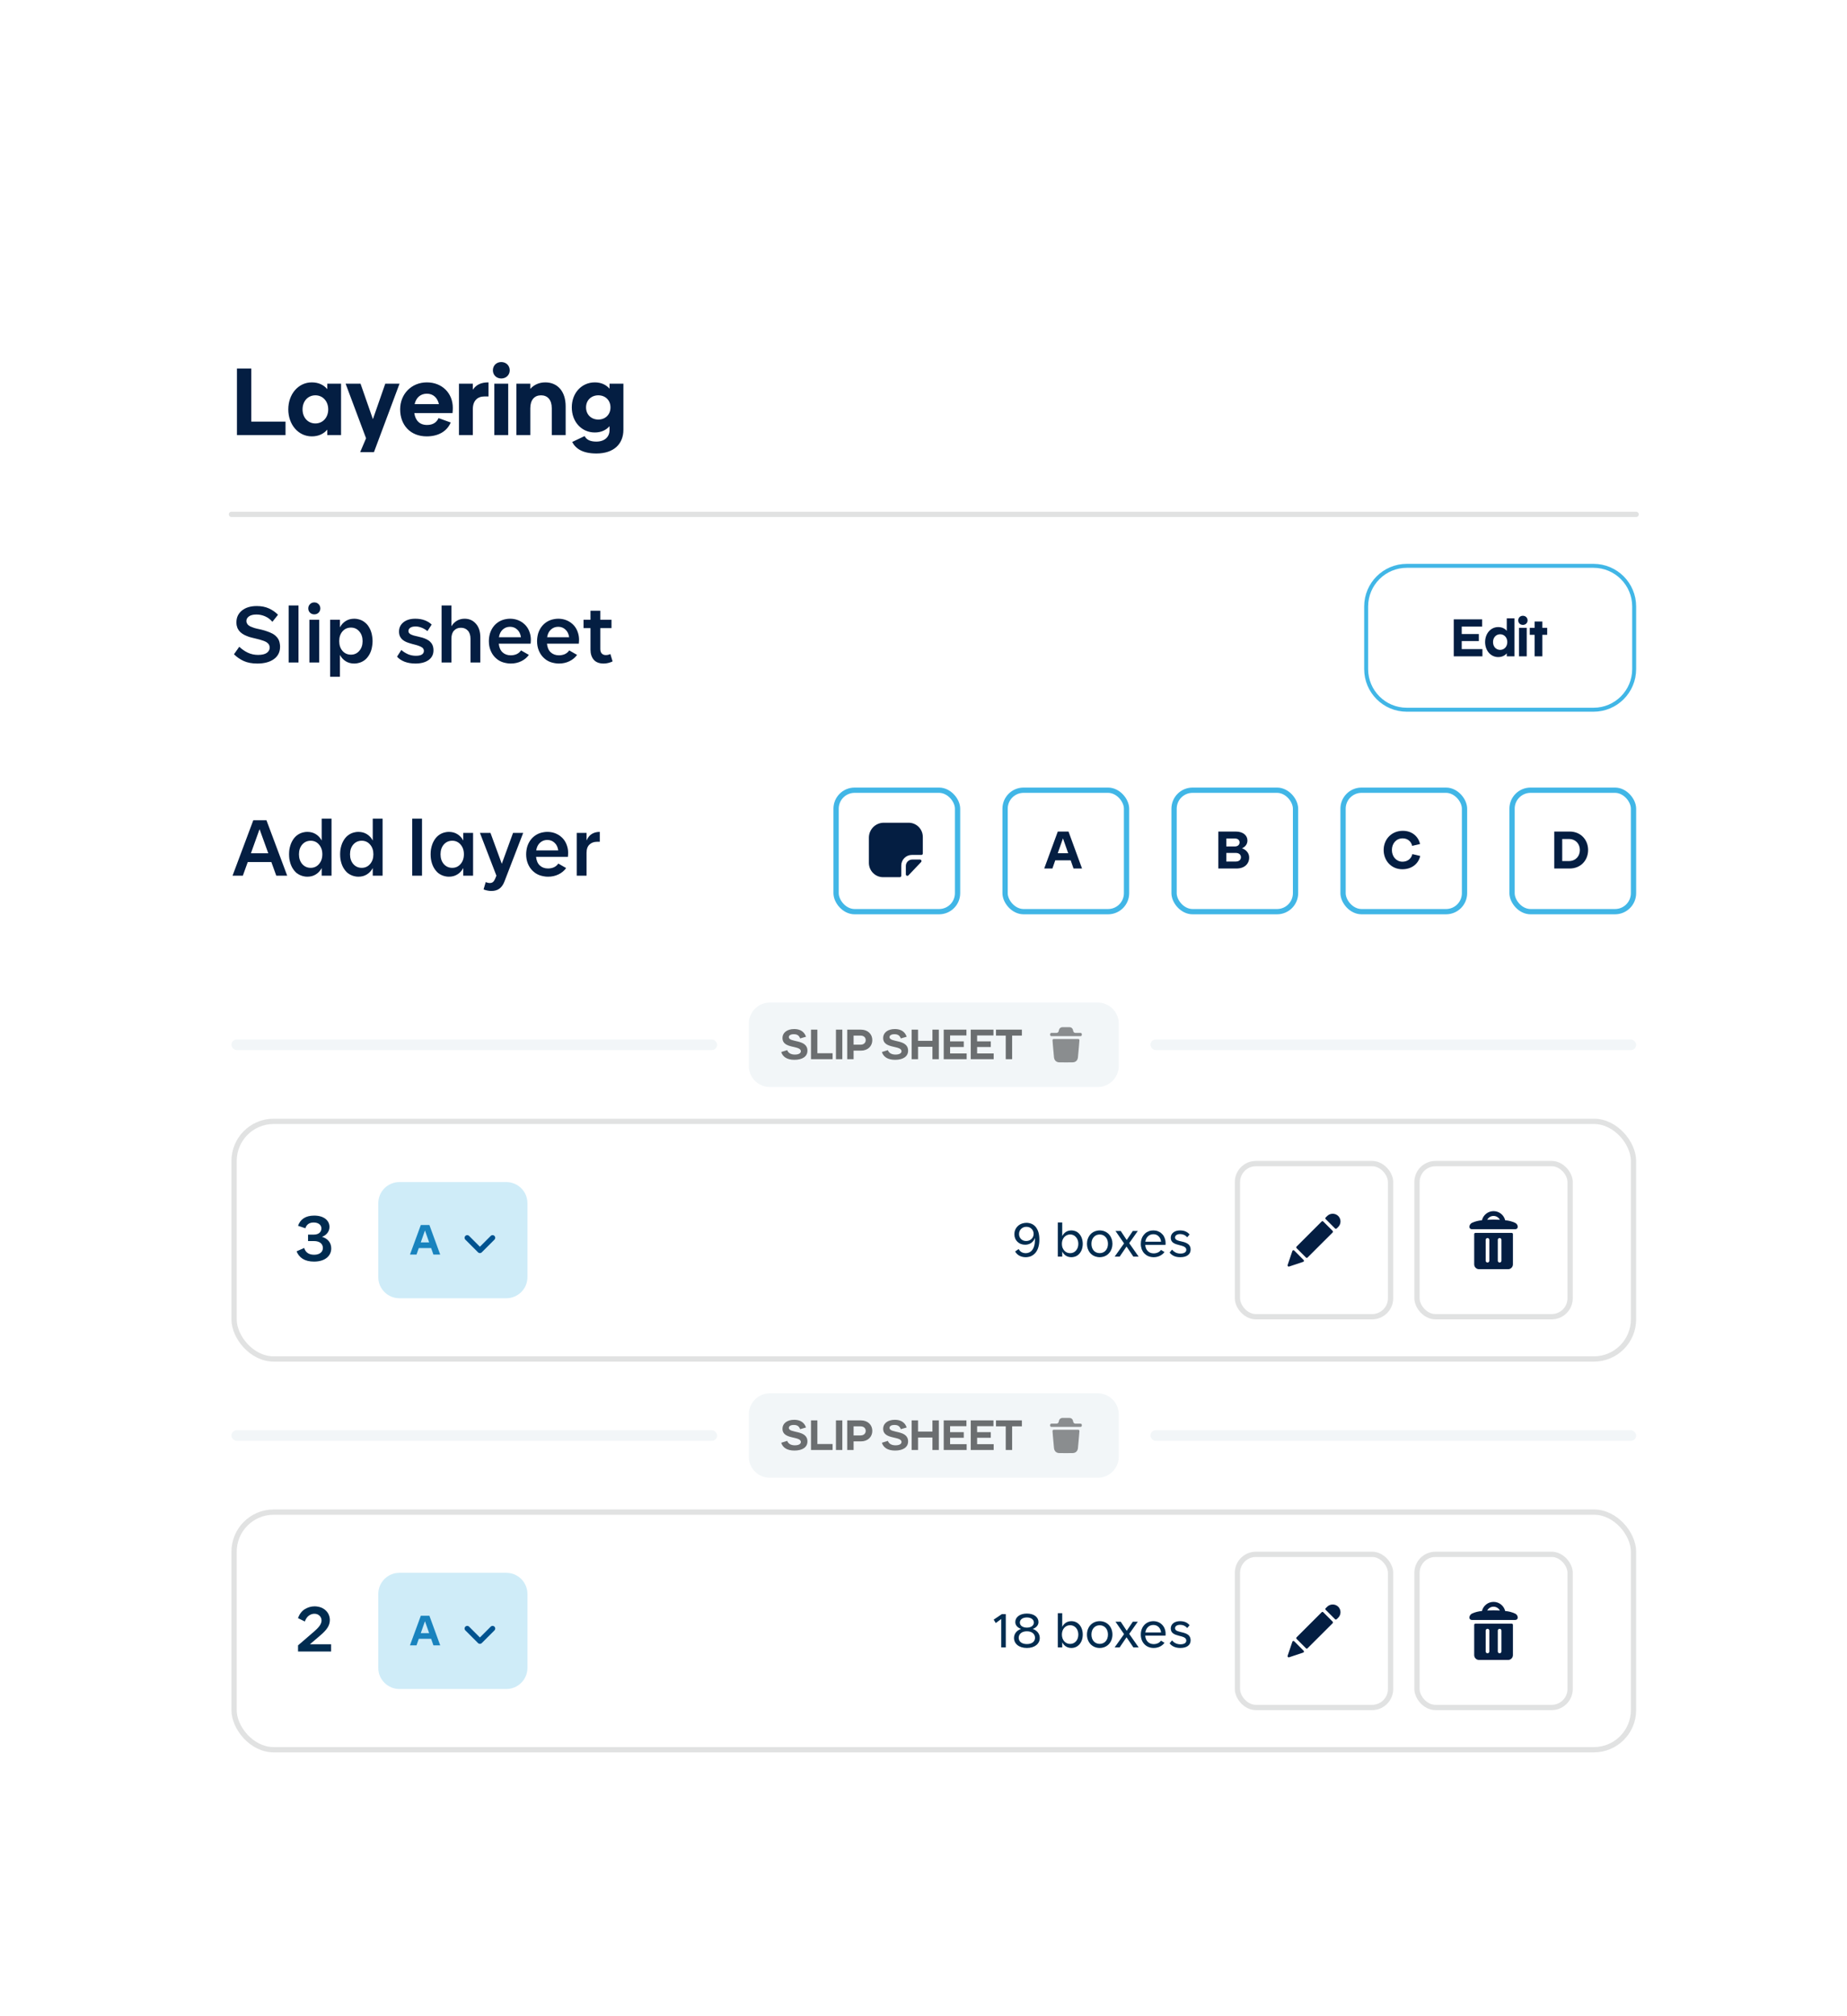 <svg width="448" height="489" viewBox="0 0 448 489" fill="none" xmlns="http://www.w3.org/2000/svg">
<g filter="url(#filter0_dd_6861_6284)">
<g clip-path="url(#clip0_6861_6284)">
<rect x="35" y="51.5" width="379" height="386" rx="12" fill="white"/>
<g filter="url(#filter1_d_6861_6284)">
<rect x="35" y="51.5" width="1229.66" height="691.687" rx="6.404" fill="white"/>
<path d="M57.473 95.65V79.511H60.955V92.399H69.255V95.65H57.473ZM75.622 82.877C77.282 82.877 78.527 83.499 79.38 84.514V83.2H82.724V95.65H79.38V94.336C78.527 95.35 77.282 95.973 75.622 95.973C72.371 95.973 69.927 93.137 69.927 89.425C69.927 85.713 72.371 82.877 75.622 82.877ZM76.498 92.837C78.251 92.837 79.611 91.454 79.611 89.425C79.611 87.396 78.251 86.012 76.498 86.012C74.723 86.012 73.386 87.396 73.386 89.425C73.386 91.454 74.723 92.837 76.498 92.837ZM90.703 99.8H87.36L88.79 96.434L83.832 83.2H87.452L90.45 91.799L93.447 83.2H96.905L90.703 99.8ZM109.763 90.324H100.494C100.748 92.122 101.785 93.206 103.584 93.206C105.036 93.206 105.912 92.56 106.374 91.546L109.325 92.606C108.426 94.728 106.351 95.973 103.492 95.973C99.503 95.973 97.059 93.183 97.059 89.425C97.059 85.667 99.826 82.877 103.538 82.877C107.25 82.877 109.832 85.505 109.832 89.056C109.832 89.448 109.809 89.863 109.763 90.324ZM103.538 85.62C102.039 85.62 100.932 86.543 100.563 88.157H106.466C106.097 86.543 105.013 85.62 103.538 85.62ZM111.323 95.65V83.2H114.689V84.652C115.565 83.361 116.787 82.877 118.493 82.877V86.289H117.502C115.819 86.289 114.689 87.327 114.689 89.356V95.65H111.323ZM121.584 81.931C120.409 81.931 119.555 81.078 119.555 79.949C119.555 78.796 120.409 77.943 121.584 77.943C122.76 77.943 123.636 78.796 123.636 79.949C123.636 81.078 122.76 81.931 121.584 81.931ZM119.901 95.65V83.2H123.268V95.65H119.901ZM125.26 95.65V83.2H128.626V84.445C129.549 83.43 130.794 82.877 132.269 82.877C135.174 82.877 137.203 84.975 137.203 88.687V95.65H133.837V89.148C133.837 87.096 132.799 86.012 131.232 86.012C129.664 86.012 128.626 87.096 128.626 89.148V95.65H125.26ZM147.844 94.451V93.506C147.014 94.451 145.815 95.027 144.27 95.027C141.089 95.027 138.691 92.468 138.691 88.941C138.691 85.436 141.089 82.877 144.27 82.877C145.815 82.877 147.014 83.453 147.844 84.398V83.2H151.21V94.359C151.21 97.817 148.882 100.123 144.662 100.123C141.365 100.123 139.659 98.993 138.783 97.333L141.803 95.903C142.241 96.757 143.117 97.241 144.639 97.241C146.645 97.241 147.844 96.111 147.844 94.451ZM145.123 91.892C146.806 91.892 148.075 90.716 148.075 88.941C148.075 87.188 146.806 86.012 145.123 86.012C143.44 86.012 142.149 87.188 142.149 88.941C142.149 90.716 143.44 91.892 145.123 91.892Z" fill="#041E42"/>
<path d="M56.136 114.897L396.855 114.897" stroke="#8A8D8F" stroke-opacity="0.25" stroke-width="1.281" stroke-linecap="round"/>
<path d="M62.592 148.985C63.552 148.985 64.263 148.819 64.724 148.486C65.185 148.14 65.416 147.717 65.416 147.217C65.416 147.051 65.39 146.897 65.339 146.756C65.301 146.615 65.243 146.494 65.166 146.391C65.089 146.276 64.993 146.174 64.878 146.084C64.763 145.981 64.635 145.892 64.494 145.815C64.353 145.738 64.199 145.668 64.032 145.604C63.879 145.539 63.706 145.482 63.514 145.431C63.334 145.367 63.149 145.309 62.956 145.258C62.764 145.206 62.559 145.155 62.342 145.104C62.137 145.053 61.932 145.001 61.727 144.95C61.522 144.899 61.311 144.848 61.093 144.797C60.888 144.745 60.676 144.688 60.459 144.624C60.254 144.547 60.049 144.47 59.844 144.393C59.652 144.316 59.466 144.233 59.287 144.143C59.107 144.054 58.934 143.951 58.768 143.836C58.602 143.721 58.441 143.592 58.288 143.452C58.147 143.311 58.019 143.163 57.903 143.01C57.788 142.843 57.686 142.664 57.596 142.472C57.519 142.267 57.455 142.049 57.404 141.818C57.365 141.588 57.346 141.338 57.346 141.069C57.346 139.904 57.788 138.956 58.672 138.226C59.569 137.495 60.773 137.13 62.284 137.13C63.398 137.13 64.378 137.322 65.224 137.707C66.069 138.091 66.806 138.603 67.433 139.244L66.069 140.954C65.57 140.365 64.98 139.923 64.302 139.628C63.635 139.334 62.937 139.186 62.207 139.186C61.4 139.186 60.792 139.34 60.382 139.647C59.972 139.942 59.767 140.301 59.767 140.723C59.767 140.877 59.786 141.024 59.825 141.165C59.876 141.293 59.94 141.415 60.017 141.53C60.094 141.633 60.19 141.729 60.305 141.818C60.42 141.908 60.548 141.991 60.689 142.068C60.843 142.132 61.003 142.196 61.17 142.26C61.336 142.324 61.509 142.388 61.688 142.452C61.881 142.504 62.073 142.555 62.265 142.606C62.47 142.645 62.675 142.689 62.88 142.741C63.097 142.792 63.315 142.843 63.533 142.894C63.751 142.946 63.962 143.003 64.167 143.067C64.385 143.131 64.596 143.202 64.801 143.279C65.019 143.343 65.224 143.42 65.416 143.509C65.621 143.586 65.813 143.676 65.992 143.778C66.184 143.868 66.364 143.977 66.53 144.105C66.697 144.22 66.85 144.355 66.991 144.508C67.145 144.649 67.28 144.809 67.395 144.989C67.51 145.155 67.606 145.341 67.683 145.546C67.76 145.751 67.818 145.975 67.856 146.218C67.907 146.449 67.933 146.705 67.933 146.987C67.933 148.281 67.433 149.286 66.434 150.003C65.448 150.721 64.103 151.079 62.399 151.079C61.118 151.079 60.023 150.874 59.114 150.465C58.204 150.042 57.417 149.497 56.751 148.831L58.038 147.006C58.666 147.608 59.357 148.088 60.113 148.447C60.882 148.806 61.708 148.985 62.592 148.985ZM70.014 150.83V136.996H72.397V150.83H70.014ZM76.234 139.148C75.824 139.148 75.478 139.013 75.196 138.744C74.915 138.462 74.774 138.117 74.774 137.707C74.774 137.297 74.915 136.951 75.196 136.669C75.478 136.387 75.824 136.247 76.234 136.247C76.644 136.247 76.99 136.387 77.271 136.669C77.553 136.951 77.694 137.297 77.694 137.707C77.694 138.117 77.553 138.462 77.271 138.744C76.99 139.013 76.644 139.148 76.234 139.148ZM75.043 150.83V140.454H77.425V150.83H75.043ZM80.071 154.288V140.454H82.454V142.299C82.799 141.646 83.267 141.133 83.856 140.762C84.445 140.39 85.137 140.205 85.931 140.205C86.264 140.205 86.578 140.243 86.873 140.32C87.18 140.384 87.468 140.48 87.737 140.608C88.006 140.736 88.256 140.896 88.487 141.088C88.73 141.268 88.948 141.479 89.14 141.722C89.332 141.966 89.505 142.235 89.659 142.529C89.812 142.811 89.941 143.119 90.043 143.452C90.145 143.772 90.222 144.118 90.273 144.489C90.338 144.861 90.37 145.245 90.37 145.642C90.37 146.039 90.338 146.423 90.273 146.795C90.222 147.166 90.145 147.518 90.043 147.851C89.941 148.172 89.812 148.479 89.659 148.774C89.505 149.056 89.332 149.318 89.14 149.561C88.948 149.805 88.73 150.023 88.487 150.215C88.256 150.394 88.006 150.548 87.737 150.676C87.468 150.804 87.18 150.9 86.873 150.964C86.578 151.041 86.264 151.079 85.931 151.079C85.137 151.079 84.445 150.894 83.856 150.522C83.267 150.151 82.799 149.638 82.454 148.985V154.288H80.071ZM85.124 148.927C85.944 148.927 86.617 148.62 87.142 148.005C87.68 147.39 87.949 146.603 87.949 145.642C87.949 144.681 87.68 143.894 87.142 143.279C86.617 142.664 85.944 142.356 85.124 142.356C84.292 142.356 83.606 142.664 83.068 143.279C82.543 143.894 82.281 144.681 82.281 145.642C82.281 146.603 82.543 147.39 83.068 148.005C83.606 148.62 84.292 148.927 85.124 148.927ZM96.784 143.317C96.784 142.395 97.143 141.646 97.86 141.069C98.577 140.493 99.532 140.205 100.723 140.205C101.62 140.205 102.407 140.339 103.086 140.608C103.765 140.877 104.303 141.216 104.7 141.626L103.682 143.202C103.169 142.805 102.676 142.523 102.202 142.356C101.741 142.177 101.274 142.087 100.8 142.087C100.236 142.087 99.807 142.19 99.513 142.395C99.218 142.6 99.071 142.862 99.071 143.183C99.071 143.298 99.09 143.407 99.128 143.509C99.167 143.599 99.224 143.682 99.301 143.759C99.378 143.836 99.468 143.906 99.57 143.97C99.673 144.022 99.788 144.073 99.916 144.124C100.044 144.175 100.185 144.227 100.339 144.278C100.492 144.316 100.646 144.355 100.8 144.393C100.966 144.431 101.133 144.47 101.299 144.508C101.479 144.547 101.658 144.592 101.837 144.643C102.017 144.681 102.196 144.726 102.375 144.777C102.555 144.829 102.728 144.886 102.894 144.95C103.073 145.014 103.24 145.085 103.394 145.162C103.56 145.238 103.72 145.328 103.874 145.431C104.028 145.52 104.169 145.629 104.297 145.757C104.425 145.873 104.54 146.001 104.643 146.141C104.745 146.282 104.835 146.443 104.912 146.622C104.988 146.788 105.046 146.98 105.084 147.198C105.123 147.403 105.142 147.627 105.142 147.871C105.142 148.883 104.745 149.67 103.951 150.234C103.157 150.798 102.094 151.079 100.761 151.079C99.788 151.079 98.91 150.932 98.129 150.637C97.361 150.33 96.752 149.92 96.304 149.408L97.341 147.794C97.854 148.229 98.404 148.575 98.994 148.831C99.583 149.075 100.211 149.196 100.877 149.196C101.53 149.196 102.017 149.094 102.337 148.889C102.657 148.671 102.817 148.383 102.817 148.024C102.817 147.896 102.798 147.781 102.76 147.679C102.721 147.563 102.664 147.461 102.587 147.371C102.51 147.281 102.42 147.205 102.318 147.141C102.215 147.064 102.1 147 101.972 146.948C101.844 146.884 101.703 146.827 101.549 146.776C101.408 146.724 101.255 146.673 101.088 146.622C100.934 146.571 100.768 146.526 100.588 146.487C100.422 146.436 100.249 146.391 100.07 146.353C99.89 146.302 99.711 146.25 99.532 146.199C99.352 146.148 99.173 146.09 98.994 146.026C98.827 145.962 98.661 145.898 98.494 145.834C98.341 145.757 98.187 145.674 98.033 145.584C97.892 145.495 97.758 145.399 97.63 145.296C97.501 145.181 97.386 145.059 97.284 144.931C97.181 144.79 97.092 144.643 97.015 144.489C96.938 144.323 96.88 144.143 96.842 143.951C96.803 143.759 96.784 143.548 96.784 143.317ZM107.109 150.83V136.996H109.491V142.03C109.85 141.453 110.298 141.005 110.836 140.685C111.387 140.365 112.008 140.205 112.7 140.205C113.814 140.205 114.724 140.608 115.428 141.415C116.146 142.209 116.504 143.324 116.504 144.758V150.83H114.122V145.085C114.122 144.214 113.904 143.548 113.469 143.087C113.046 142.625 112.489 142.395 111.797 142.395C111.105 142.395 110.548 142.625 110.125 143.087C109.703 143.535 109.491 144.201 109.491 145.085V150.83H107.109ZM128.762 145.315C128.762 145.469 128.755 145.616 128.742 145.757C128.742 145.885 128.73 146.052 128.704 146.257H120.98C121.07 147.166 121.371 147.864 121.883 148.351C122.408 148.838 123.074 149.081 123.881 149.081C124.407 149.081 124.887 148.985 125.322 148.793C125.758 148.588 126.11 148.287 126.379 147.89L128.281 148.985C127.807 149.638 127.186 150.151 126.418 150.522C125.649 150.894 124.804 151.079 123.881 151.079C123.484 151.079 123.106 151.041 122.748 150.964C122.389 150.9 122.043 150.804 121.71 150.676C121.39 150.548 121.089 150.388 120.807 150.196C120.538 150.003 120.282 149.786 120.039 149.542C119.808 149.299 119.603 149.036 119.424 148.755C119.245 148.46 119.091 148.153 118.963 147.832C118.835 147.499 118.739 147.153 118.675 146.795C118.61 146.423 118.578 146.039 118.578 145.642C118.578 145.296 118.604 144.963 118.655 144.643C118.707 144.31 118.777 143.996 118.867 143.701C118.969 143.394 119.091 143.106 119.232 142.837C119.373 142.568 119.533 142.318 119.712 142.087C119.904 141.844 120.109 141.626 120.327 141.434C120.545 141.242 120.782 141.069 121.038 140.915C121.294 140.762 121.563 140.634 121.845 140.531C122.127 140.429 122.421 140.352 122.729 140.301C123.049 140.237 123.375 140.205 123.708 140.205C124.042 140.205 124.355 140.23 124.65 140.281C124.957 140.333 125.252 140.409 125.534 140.512C125.816 140.614 126.078 140.736 126.322 140.877C126.578 141.018 126.815 141.184 127.032 141.377C127.25 141.556 127.449 141.754 127.628 141.972C127.807 142.19 127.967 142.427 128.108 142.683C128.249 142.939 128.365 143.208 128.454 143.49C128.557 143.772 128.634 144.066 128.685 144.374C128.736 144.668 128.762 144.982 128.762 145.315ZM123.708 142.164C123.017 142.164 122.428 142.388 121.941 142.837C121.454 143.272 121.147 143.894 121.019 144.7H126.36C126.245 143.894 125.944 143.272 125.457 142.837C124.983 142.388 124.4 142.164 123.708 142.164ZM140.451 145.315C140.451 145.469 140.445 145.616 140.432 145.757C140.432 145.885 140.419 146.052 140.393 146.257H132.67C132.759 147.166 133.06 147.864 133.573 148.351C134.098 148.838 134.764 149.081 135.571 149.081C136.096 149.081 136.576 148.985 137.012 148.793C137.447 148.588 137.8 148.287 138.069 147.89L139.971 148.985C139.497 149.638 138.876 150.151 138.107 150.522C137.339 150.894 136.493 151.079 135.571 151.079C135.174 151.079 134.796 151.041 134.437 150.964C134.079 150.9 133.733 150.804 133.4 150.676C133.08 150.548 132.779 150.388 132.497 150.196C132.228 150.003 131.972 149.786 131.728 149.542C131.498 149.299 131.293 149.036 131.113 148.755C130.934 148.46 130.78 148.153 130.652 147.832C130.524 147.499 130.428 147.153 130.364 146.795C130.3 146.423 130.268 146.039 130.268 145.642C130.268 145.296 130.294 144.963 130.345 144.643C130.396 144.31 130.466 143.996 130.556 143.701C130.659 143.394 130.78 143.106 130.921 142.837C131.062 142.568 131.222 142.318 131.402 142.087C131.594 141.844 131.799 141.626 132.016 141.434C132.234 141.242 132.471 141.069 132.727 140.915C132.983 140.762 133.252 140.634 133.534 140.531C133.816 140.429 134.111 140.352 134.418 140.301C134.738 140.237 135.065 140.205 135.398 140.205C135.731 140.205 136.045 140.23 136.339 140.281C136.647 140.333 136.941 140.409 137.223 140.512C137.505 140.614 137.768 140.736 138.011 140.877C138.267 141.018 138.504 141.184 138.722 141.377C138.94 141.556 139.138 141.754 139.318 141.972C139.497 142.19 139.657 142.427 139.798 142.683C139.939 142.939 140.054 143.208 140.144 143.49C140.246 143.772 140.323 144.066 140.374 144.374C140.425 144.668 140.451 144.982 140.451 145.315ZM135.398 142.164C134.706 142.164 134.117 142.388 133.63 142.837C133.144 143.272 132.836 143.894 132.708 144.7H138.049C137.934 143.894 137.633 143.272 137.146 142.837C136.672 142.388 136.09 142.164 135.398 142.164ZM145.61 147.563C145.61 148.037 145.732 148.402 145.975 148.658C146.219 148.902 146.539 149.024 146.936 149.024C147.141 149.024 147.333 149.004 147.512 148.966C147.705 148.915 147.884 148.851 148.05 148.774L148.588 150.561C148.255 150.727 147.897 150.855 147.512 150.945C147.141 151.035 146.776 151.079 146.417 151.079C145.367 151.079 144.573 150.778 144.035 150.176C143.497 149.561 143.228 148.735 143.228 147.698V142.491H141.537V140.454H143.228V138.264H145.61V140.454H148.319V142.491H145.61V147.563Z" fill="#041E42"/>
<path d="M341.224 127.377H386.521C391.963 127.377 396.375 131.79 396.375 137.232V152.427C396.375 157.87 391.963 162.282 386.521 162.282H341.224C335.781 162.282 331.369 157.87 331.369 152.427V137.232C331.369 131.79 335.781 127.377 341.224 127.377Z" stroke="#41B6E6" stroke-width="0.961"/>
<path d="M352.615 149.33V140.363H359.506V142.118H354.549V143.924H358.699V145.628H354.549V147.575H359.57V149.33H352.615ZM363.386 142.233C364.308 142.233 365 142.579 365.474 143.143V140.107H367.331V149.33H365.474V148.599C365 149.163 364.308 149.509 363.386 149.509C361.58 149.509 360.222 147.933 360.222 145.871C360.222 143.809 361.58 142.233 363.386 142.233ZM363.873 147.767C364.846 147.767 365.602 146.998 365.602 145.871C365.602 144.744 364.846 143.975 363.873 143.975C362.886 143.975 362.143 144.744 362.143 145.871C362.143 146.998 362.886 147.767 363.873 147.767ZM369.382 141.708C368.728 141.708 368.254 141.234 368.254 140.607C368.254 139.966 368.728 139.492 369.382 139.492C370.035 139.492 370.522 139.966 370.522 140.607C370.522 141.234 370.035 141.708 369.382 141.708ZM368.447 149.33V142.413H370.317V149.33H368.447ZM375.279 144.116H374.101V149.33H372.231V144.116H371.052V142.413H372.231V140.888H374.101V142.413H375.279V144.116Z" fill="#041E42"/>
<path d="M61.439 189.088H64.628L69.662 202.538H67.011L65.819 199.233H60.094L58.903 202.538H56.405L61.439 189.088ZM60.862 197.1H65.07L62.956 191.259L60.862 197.1ZM74.533 202.787C74.213 202.787 73.899 202.749 73.591 202.672C73.297 202.608 73.015 202.512 72.746 202.384C72.477 202.256 72.221 202.102 71.977 201.923C71.747 201.731 71.535 201.513 71.343 201.27C71.151 201.026 70.978 200.764 70.825 200.482C70.671 200.187 70.543 199.88 70.44 199.56C70.338 199.226 70.254 198.874 70.19 198.503C70.139 198.131 70.114 197.747 70.114 197.35C70.114 196.953 70.139 196.569 70.19 196.197C70.254 195.826 70.338 195.48 70.44 195.16C70.543 194.827 70.671 194.519 70.825 194.237C70.978 193.943 71.151 193.674 71.343 193.43C71.535 193.187 71.747 192.976 71.977 192.796C72.221 192.604 72.477 192.444 72.746 192.316C73.015 192.188 73.297 192.092 73.591 192.028C73.899 191.951 74.213 191.913 74.533 191.913C75.327 191.913 76.019 192.098 76.608 192.47C77.21 192.841 77.684 193.354 78.029 194.007V188.704H80.412V202.538H78.029V200.693C77.684 201.346 77.21 201.859 76.608 202.23C76.019 202.602 75.327 202.787 74.533 202.787ZM75.359 194.064C74.526 194.064 73.841 194.372 73.303 194.987C72.778 195.602 72.515 196.389 72.515 197.35C72.515 198.311 72.778 199.098 73.303 199.713C73.841 200.328 74.526 200.635 75.359 200.635C76.179 200.635 76.851 200.328 77.376 199.713C77.914 199.098 78.183 198.311 78.183 197.35C78.183 196.389 77.914 195.602 77.376 194.987C76.851 194.372 76.179 194.064 75.359 194.064ZM86.916 202.787C86.596 202.787 86.282 202.749 85.975 202.672C85.68 202.608 85.398 202.512 85.129 202.384C84.861 202.256 84.604 202.102 84.361 201.923C84.13 201.731 83.919 201.513 83.727 201.27C83.535 201.026 83.362 200.764 83.208 200.482C83.055 200.187 82.926 199.88 82.824 199.56C82.721 199.226 82.638 198.874 82.574 198.503C82.523 198.131 82.497 197.747 82.497 197.35C82.497 196.953 82.523 196.569 82.574 196.197C82.638 195.826 82.721 195.48 82.824 195.16C82.926 194.827 83.055 194.519 83.208 194.237C83.362 193.943 83.535 193.674 83.727 193.43C83.919 193.187 84.13 192.976 84.361 192.796C84.604 192.604 84.861 192.444 85.129 192.316C85.398 192.188 85.68 192.092 85.975 192.028C86.282 191.951 86.596 191.913 86.916 191.913C87.711 191.913 88.402 192.098 88.992 192.47C89.594 192.841 90.067 193.354 90.413 194.007V188.704H92.796V202.538H90.413V200.693C90.067 201.346 89.594 201.859 88.992 202.23C88.402 202.602 87.711 202.787 86.916 202.787ZM87.743 194.064C86.91 194.064 86.225 194.372 85.687 194.987C85.162 195.602 84.899 196.389 84.899 197.35C84.899 198.311 85.162 199.098 85.687 199.713C86.225 200.328 86.91 200.635 87.743 200.635C88.562 200.635 89.235 200.328 89.76 199.713C90.298 199.098 90.567 198.311 90.567 197.35C90.567 196.389 90.298 195.602 89.76 194.987C89.235 194.372 88.562 194.064 87.743 194.064ZM99.979 202.538V188.704H102.361V202.538H99.979ZM108.869 202.787C108.549 202.787 108.235 202.749 107.928 202.672C107.633 202.608 107.351 202.512 107.082 202.384C106.813 202.256 106.557 202.102 106.314 201.923C106.083 201.731 105.872 201.513 105.68 201.27C105.488 201.026 105.315 200.764 105.161 200.482C105.007 200.187 104.879 199.88 104.777 199.56C104.674 199.226 104.591 198.874 104.527 198.503C104.476 198.131 104.45 197.747 104.45 197.35C104.45 196.953 104.476 196.569 104.527 196.197C104.591 195.826 104.674 195.48 104.777 195.16C104.879 194.827 105.007 194.519 105.161 194.237C105.315 193.943 105.488 193.674 105.68 193.43C105.872 193.187 106.083 192.976 106.314 192.796C106.557 192.604 106.813 192.444 107.082 192.316C107.351 192.188 107.633 192.092 107.928 192.028C108.235 191.951 108.549 191.913 108.869 191.913C109.663 191.913 110.355 192.098 110.944 192.47C111.546 192.841 112.02 193.354 112.366 194.007V192.162H114.749V202.538H112.366V200.693C112.02 201.346 111.546 201.859 110.944 202.23C110.355 202.602 109.663 202.787 108.869 202.787ZM109.696 194.064C108.863 194.064 108.178 194.372 107.64 194.987C107.115 195.602 106.852 196.389 106.852 197.35C106.852 198.311 107.115 199.098 107.64 199.713C108.178 200.328 108.863 200.635 109.696 200.635C110.515 200.635 111.188 200.328 111.713 199.713C112.251 199.098 112.52 198.311 112.52 197.35C112.52 196.389 112.251 195.602 111.713 194.987C111.188 194.372 110.515 194.064 109.696 194.064ZM120.081 203.325L120.408 202.538L116.411 192.162H118.967L121.714 199.656L124.442 192.162H126.902L122.367 203.921C122.073 204.702 121.669 205.285 121.157 205.669C120.645 206.054 119.985 206.246 119.178 206.246C118.832 206.246 118.493 206.207 118.16 206.131C117.827 206.066 117.538 205.977 117.295 205.862L117.814 204.094C117.942 204.145 118.089 204.196 118.256 204.248C118.435 204.299 118.608 204.324 118.775 204.324C119.095 204.324 119.351 204.248 119.543 204.094C119.748 203.94 119.927 203.684 120.081 203.325ZM137.805 197.023C137.805 197.177 137.799 197.324 137.786 197.465C137.786 197.593 137.773 197.76 137.748 197.965H130.024C130.114 198.874 130.415 199.572 130.927 200.059C131.452 200.546 132.118 200.789 132.925 200.789C133.45 200.789 133.931 200.693 134.366 200.501C134.802 200.296 135.154 199.995 135.423 199.598L137.325 200.693C136.851 201.346 136.23 201.859 135.461 202.23C134.693 202.602 133.848 202.787 132.925 202.787C132.528 202.787 132.15 202.749 131.792 202.672C131.433 202.608 131.087 202.512 130.754 202.384C130.434 202.256 130.133 202.096 129.851 201.904C129.582 201.711 129.326 201.494 129.083 201.25C128.852 201.007 128.647 200.744 128.468 200.463C128.288 200.168 128.135 199.861 128.007 199.54C127.879 199.207 127.782 198.861 127.718 198.503C127.654 198.131 127.622 197.747 127.622 197.35C127.622 197.004 127.648 196.671 127.699 196.351C127.75 196.018 127.821 195.704 127.911 195.409C128.013 195.102 128.135 194.814 128.276 194.545C128.416 194.276 128.577 194.026 128.756 193.795C128.948 193.552 129.153 193.334 129.371 193.142C129.589 192.95 129.825 192.777 130.082 192.623C130.338 192.47 130.607 192.342 130.889 192.239C131.17 192.137 131.465 192.06 131.772 192.009C132.093 191.945 132.419 191.913 132.752 191.913C133.085 191.913 133.399 191.938 133.694 191.989C134.001 192.041 134.296 192.117 134.578 192.22C134.859 192.322 135.122 192.444 135.365 192.585C135.622 192.726 135.859 192.892 136.076 193.085C136.294 193.264 136.493 193.462 136.672 193.68C136.851 193.898 137.011 194.135 137.152 194.391C137.293 194.647 137.408 194.916 137.498 195.198C137.601 195.48 137.677 195.774 137.729 196.082C137.78 196.376 137.805 196.69 137.805 197.023ZM132.752 193.872C132.061 193.872 131.471 194.096 130.985 194.545C130.498 194.98 130.191 195.602 130.062 196.408H135.404C135.289 195.602 134.988 194.98 134.501 194.545C134.027 194.096 133.444 193.872 132.752 193.872ZM139.888 202.538V192.162H142.271V194.007C142.591 193.264 143.02 192.732 143.558 192.412C144.109 192.079 144.749 191.913 145.479 191.913V194.314H144.788C144.058 194.314 143.456 194.538 142.982 194.987C142.508 195.422 142.271 196.101 142.271 197.023V202.538H139.888Z" fill="#041E42"/>
<rect x="202.799" y="181.807" width="29.461" height="29.461" rx="4.483" fill="white" stroke="#41B6E6" stroke-width="1.281"/>
<path fill-rule="evenodd" clip-rule="evenodd" d="M223.149 198.621C222.523 198.619 221.785 198.621 221.254 198.627C220.411 198.627 219.717 199.328 219.717 200.179V202.207C219.717 202.538 220.115 202.703 220.343 202.464C220.756 202.031 221.322 201.436 221.886 200.843C222.449 200.252 223.009 199.664 223.41 199.243C223.633 199.01 223.47 198.622 223.149 198.621ZM223.491 197.503C223.681 197.503 223.834 197.349 223.834 197.156V193.151C223.834 191.243 222.302 189.696 220.406 189.696H214.349C212.369 189.696 210.754 191.32 210.754 193.32V199.434C210.754 201.342 212.293 202.904 214.189 202.904H218.257C218.456 202.904 218.608 202.742 218.608 202.55V200.073C218.608 198.665 219.758 197.511 221.152 197.503H223.491Z" fill="#041E42"/>
<rect x="243.788" y="181.807" width="29.461" height="29.461" rx="4.483" fill="white" stroke="#41B6E6" stroke-width="1.281"/>
<path d="M256.573 191.834H259.173L262.453 200.8H260.39L259.699 198.815H255.958L255.267 200.8H253.281L256.573 191.834ZM256.56 197.098H259.097L257.828 193.486L256.56 197.098Z" fill="#041E42"/>
<rect x="284.777" y="181.807" width="29.461" height="29.461" rx="4.483" fill="white" stroke="#41B6E6" stroke-width="1.281"/>
<path d="M295.514 200.8V191.834H299.741C301.509 191.834 302.572 192.769 302.572 194.012C302.572 194.844 302.098 195.523 301.253 195.894C302.342 196.279 302.995 197.137 302.995 198.123C302.995 199.673 301.855 200.8 299.946 200.8H295.514ZM299.549 193.525H297.449V195.446H299.549C300.267 195.446 300.664 194.998 300.664 194.473C300.664 193.935 300.267 193.525 299.549 193.525ZM299.741 197.022H297.449V199.11H299.741C300.561 199.11 300.997 198.648 300.997 198.059C300.997 197.47 300.561 197.022 299.741 197.022Z" fill="#041E42"/>
<rect x="325.765" y="181.807" width="29.461" height="29.461" rx="4.483" fill="white" stroke="#41B6E6" stroke-width="1.281"/>
<path d="M340.177 199.148C341.433 199.148 342.329 198.392 342.573 197.303L344.481 197.752C344.084 199.583 342.496 200.98 340.139 200.98C337.5 200.98 335.617 198.93 335.617 196.317C335.617 193.704 337.526 191.655 340.267 191.655C342.521 191.655 344.033 193.051 344.443 194.857L342.534 195.305C342.291 194.242 341.433 193.486 340.229 193.486C338.666 193.486 337.616 194.716 337.616 196.317C337.616 197.918 338.692 199.148 340.177 199.148Z" fill="#041E42"/>
<rect x="366.755" y="181.807" width="29.461" height="29.461" rx="4.483" fill="white" stroke="#41B6E6" stroke-width="1.281"/>
<path d="M376.992 200.8V191.834H380.732C383.422 191.834 385.203 193.832 385.203 196.317C385.203 198.802 383.422 200.8 380.732 200.8H376.992ZM380.527 193.64H378.926V198.994H380.527C382.18 198.994 383.204 197.816 383.204 196.317C383.204 194.818 382.18 193.64 380.527 193.64Z" fill="#041E42"/>
<rect x="56.136" y="242.279" width="117.804" height="2.562" rx="1.281" fill="#F2F6F8"/>
<path d="M181.625 238.437C181.625 235.607 183.919 233.313 186.749 233.313H266.243C269.073 233.313 271.367 235.607 271.367 238.437V248.684C271.367 251.513 269.073 253.807 266.243 253.807H186.749C183.919 253.807 181.625 251.513 181.625 248.684V238.437Z" fill="#F2F6F8"/>
<path d="M189.792 241.926C189.792 240.625 190.909 239.744 192.641 239.744C194.178 239.744 195.121 240.451 195.5 241.609L194.075 242.018C193.819 241.301 193.358 240.994 192.528 240.994C191.729 240.994 191.339 241.322 191.339 241.701C191.339 243.084 195.848 242.111 195.848 244.99C195.848 246.404 194.629 247.204 192.692 247.204C190.899 247.204 189.843 246.476 189.495 245.308L190.94 244.857C191.206 245.584 191.893 245.933 192.795 245.933C193.778 245.933 194.25 245.574 194.25 245.134C194.25 243.617 189.792 244.621 189.792 241.926ZM196.71 247.06V239.887H198.257V245.615H201.946V247.06H196.71ZM202.764 247.06V239.887H204.311V247.06H202.764ZM205.496 247.06V239.887H208.806C210.507 239.887 211.583 240.983 211.583 242.428C211.583 243.883 210.507 244.98 208.806 244.98H207.043V247.06H205.496ZM208.713 241.332H207.043V243.535H208.713C209.554 243.535 209.984 243.033 209.984 242.428C209.984 241.824 209.554 241.332 208.713 241.332ZM214.209 241.926C214.209 240.625 215.326 239.744 217.058 239.744C218.595 239.744 219.538 240.451 219.917 241.609L218.493 242.018C218.236 241.301 217.775 240.994 216.945 240.994C216.146 240.994 215.757 241.322 215.757 241.701C215.757 243.084 220.265 242.111 220.265 244.99C220.265 246.404 219.046 247.204 217.109 247.204C215.316 247.204 214.261 246.476 213.912 245.308L215.357 244.857C215.623 245.584 216.31 245.933 217.212 245.933C218.196 245.933 218.667 245.574 218.667 245.134C218.667 243.617 214.209 244.621 214.209 241.926ZM221.127 247.06V239.887H222.674V242.603H226.168V239.887H227.716V247.06H226.168V244.047H222.674V247.06H221.127ZM228.902 247.06V239.887H234.415V241.291H230.45V242.736H233.77V244.099H230.45V245.656H234.467V247.06H228.902ZM235.457 247.06V239.887H240.97V241.291H237.004V242.736H240.324V244.099H237.004V245.656H241.021V247.06H235.457ZM247.863 239.887V241.332H245.496V247.06H243.948V241.332H241.581V239.887H247.863Z" fill="#6B6E70"/>
<path d="M261.519 242.151C261.604 242.151 261.682 242.188 261.743 242.251C261.8 242.318 261.828 242.401 261.82 242.489C261.82 242.518 261.592 245.396 261.462 246.607C261.381 247.351 260.902 247.802 260.183 247.814C259.63 247.827 259.09 247.831 258.558 247.831C257.993 247.831 257.441 247.827 256.905 247.814C256.21 247.798 255.731 247.338 255.654 246.607C255.52 245.392 255.296 242.518 255.292 242.489C255.288 242.401 255.316 242.318 255.374 242.251C255.43 242.188 255.512 242.151 255.597 242.151H261.519ZM259.438 239.292C259.816 239.292 260.153 239.555 260.25 239.931L260.32 240.242C260.377 240.496 260.597 240.676 260.85 240.676H262.095C262.261 240.676 262.399 240.814 262.399 240.99V241.152C262.399 241.323 262.261 241.465 262.095 241.465H255.019C254.852 241.465 254.714 241.323 254.714 241.152V240.99C254.714 240.814 254.852 240.676 255.019 240.676H256.264C256.516 240.676 256.737 240.496 256.793 240.243L256.859 239.952C256.96 239.555 257.293 239.292 257.675 239.292H259.438Z" fill="#8A8D8F"/>
<rect x="279.052" y="242.279" width="117.804" height="2.562" rx="1.281" fill="#F2F6F8"/>
<rect x="56.136" y="261.493" width="340.72" height="58.921" rx="10.247" fill="white"/>
<rect x="56.776" y="262.133" width="339.439" height="57.641" rx="9.607" stroke="#8A8D8F" stroke-opacity="0.25" stroke-width="1.281"/>
<path d="M71.937 293.663L73.782 292.848C74.089 293.847 74.812 294.493 76.195 294.493C77.594 294.493 78.316 293.77 78.316 292.848C78.316 291.895 77.594 291.173 76.164 291.173H74.719V289.605H76.133C77.363 289.605 77.963 288.913 77.963 288.099C77.963 287.315 77.286 286.669 76.087 286.669C74.965 286.669 74.335 287.207 74.074 288.068L72.291 287.468C72.829 285.916 74.074 284.994 76.21 284.994C78.593 284.994 79.915 286.208 79.915 287.745C79.915 288.79 79.284 289.682 78.116 290.143C79.515 290.573 80.345 291.588 80.345 292.956C80.345 294.739 78.885 296.153 76.164 296.153C73.843 296.153 72.537 295.169 71.937 293.663Z" fill="#002C50"/>
<path d="M91.754 281.987C91.754 279.157 94.048 276.863 96.877 276.863H122.81C125.64 276.863 127.934 279.157 127.934 281.987V299.919C127.934 302.749 125.64 305.043 122.81 305.043H96.877C94.048 305.043 91.754 302.749 91.754 299.919V281.987Z" fill="#41B6E6" fill-opacity="0.25"/>
<path d="M102.073 287.28H104.153L106.776 294.453H105.127L104.573 292.865H101.581L101.028 294.453H99.439L102.073 287.28ZM102.063 291.492H104.092L103.077 288.602L102.063 291.492Z" fill="#1983BE"/>
<g clip-path="url(#clip1_6861_6284)">
<path d="M113.329 290.377L116.403 293.451L119.477 290.377" stroke="#005390" stroke-width="1.281" stroke-linecap="round" stroke-linejoin="round"/>
</g>
<path d="M248.97 286.745C249.201 286.745 249.42 286.768 249.627 286.814C249.835 286.853 250.034 286.914 250.227 286.999C250.419 287.076 250.596 287.179 250.757 287.31C250.926 287.433 251.08 287.579 251.218 287.748C251.356 287.917 251.479 288.109 251.587 288.324C251.702 288.532 251.798 288.766 251.875 289.028C251.952 289.281 252.01 289.562 252.048 289.869C252.086 290.169 252.106 290.492 252.106 290.838C252.106 291.191 252.083 291.525 252.037 291.841C251.99 292.156 251.925 292.448 251.841 292.717C251.764 292.978 251.664 293.22 251.541 293.443C251.426 293.666 251.291 293.866 251.137 294.042C250.984 294.211 250.818 294.365 250.642 294.504C250.465 294.634 250.277 294.746 250.077 294.838C249.885 294.922 249.677 294.984 249.454 295.022C249.239 295.068 249.016 295.091 248.786 295.091C248.248 295.091 247.752 294.976 247.298 294.746C246.845 294.515 246.488 294.165 246.226 293.697L247.091 293.109C247.252 293.439 247.483 293.689 247.783 293.858C248.082 294.027 248.424 294.112 248.809 294.112C248.962 294.112 249.108 294.096 249.247 294.065C249.393 294.035 249.531 293.989 249.662 293.927C249.792 293.866 249.915 293.789 250.031 293.697C250.154 293.597 250.265 293.481 250.365 293.351C250.473 293.22 250.565 293.07 250.642 292.901C250.726 292.732 250.795 292.544 250.849 292.336C250.911 292.129 250.957 291.902 250.987 291.656C251.018 291.402 251.034 291.13 251.034 290.838C251.034 290.768 251.034 290.699 251.034 290.63C251.034 290.553 251.03 290.48 251.022 290.411C250.853 290.926 250.553 291.329 250.123 291.622C249.7 291.914 249.216 292.06 248.67 292.06C247.902 292.06 247.272 291.821 246.78 291.345C246.288 290.861 246.042 290.246 246.042 289.5C246.042 289.316 246.057 289.139 246.088 288.97C246.119 288.801 246.165 288.64 246.226 288.486C246.288 288.332 246.361 288.19 246.445 288.059C246.53 287.921 246.626 287.794 246.734 287.679C246.841 287.556 246.956 287.448 247.079 287.356C247.21 287.256 247.348 287.168 247.494 287.091C247.64 287.014 247.79 286.953 247.944 286.907C248.105 286.853 248.271 286.814 248.44 286.791C248.617 286.76 248.793 286.745 248.97 286.745ZM248.901 291.16C249.408 291.16 249.835 290.999 250.18 290.676C250.534 290.346 250.711 289.935 250.711 289.443C250.711 288.943 250.546 288.532 250.215 288.209C249.892 287.879 249.47 287.713 248.947 287.713C248.447 287.713 248.025 287.883 247.679 288.221C247.341 288.551 247.172 288.97 247.172 289.477C247.172 289.938 247.329 290.334 247.644 290.665C247.967 290.995 248.386 291.16 248.901 291.16ZM259.872 295.091C259.365 295.091 258.919 294.968 258.535 294.723C258.159 294.477 257.863 294.138 257.647 293.708V294.953H256.575V286.653H257.647V289.973C257.863 289.543 258.159 289.204 258.535 288.959C258.919 288.713 259.365 288.59 259.872 288.59C260.072 288.59 260.264 288.613 260.449 288.659C260.641 288.697 260.822 288.755 260.991 288.832C261.16 288.909 261.317 289.005 261.463 289.12C261.609 289.235 261.74 289.366 261.855 289.512C261.978 289.65 262.086 289.808 262.178 289.985C262.278 290.154 262.359 290.338 262.42 290.538C262.489 290.73 262.539 290.938 262.57 291.16C262.608 291.376 262.628 291.602 262.628 291.841C262.628 292.079 262.608 292.309 262.57 292.532C262.539 292.747 262.489 292.955 262.42 293.155C262.359 293.347 262.278 293.531 262.178 293.708C262.086 293.877 261.978 294.035 261.855 294.181C261.74 294.319 261.609 294.446 261.463 294.561C261.317 294.676 261.16 294.773 260.991 294.849C260.822 294.926 260.641 294.984 260.449 295.022C260.264 295.068 260.072 295.091 259.872 295.091ZM259.561 289.569C259.415 289.569 259.273 289.585 259.135 289.616C259.004 289.646 258.877 289.692 258.754 289.754C258.631 289.808 258.516 289.877 258.408 289.961C258.308 290.038 258.212 290.127 258.12 290.227C258.036 290.327 257.959 290.438 257.89 290.561C257.82 290.684 257.759 290.815 257.705 290.953C257.659 291.084 257.624 291.226 257.601 291.379C257.578 291.525 257.567 291.679 257.567 291.841C257.567 292.002 257.578 292.159 257.601 292.313C257.624 292.459 257.659 292.601 257.705 292.74C257.759 292.87 257.82 292.997 257.89 293.12C257.959 293.243 258.036 293.355 258.12 293.454C258.212 293.554 258.308 293.647 258.408 293.731C258.516 293.808 258.631 293.877 258.754 293.939C258.877 293.992 259.004 294.035 259.135 294.065C259.273 294.096 259.415 294.112 259.561 294.112C260.145 294.112 260.622 293.896 260.991 293.466C261.367 293.028 261.555 292.486 261.555 291.841C261.555 291.195 261.367 290.657 260.991 290.227C260.622 289.789 260.145 289.569 259.561 289.569ZM266.738 288.59C266.938 288.59 267.13 288.609 267.314 288.647C267.507 288.678 267.687 288.724 267.856 288.786C268.025 288.847 268.187 288.924 268.34 289.016C268.494 289.108 268.636 289.212 268.767 289.327C268.898 289.443 269.017 289.573 269.124 289.719C269.24 289.858 269.34 290.008 269.424 290.169C269.509 290.33 269.582 290.499 269.643 290.676C269.705 290.853 269.751 291.041 269.781 291.241C269.812 291.433 269.828 291.633 269.828 291.841C269.828 292.048 269.812 292.252 269.781 292.452C269.751 292.644 269.705 292.828 269.643 293.005C269.582 293.182 269.509 293.351 269.424 293.512C269.34 293.674 269.24 293.823 269.124 293.962C269.017 294.1 268.898 294.231 268.767 294.354C268.636 294.469 268.494 294.573 268.34 294.665C268.187 294.757 268.025 294.834 267.856 294.895C267.687 294.957 267.507 295.003 267.314 295.034C267.13 295.072 266.938 295.091 266.738 295.091C266.538 295.091 266.342 295.072 266.15 295.034C265.966 295.003 265.789 294.957 265.62 294.895C265.451 294.834 265.289 294.757 265.136 294.665C264.982 294.573 264.84 294.469 264.709 294.354C264.578 294.238 264.455 294.112 264.34 293.973C264.233 293.827 264.136 293.674 264.052 293.512C263.967 293.351 263.894 293.182 263.833 293.005C263.771 292.828 263.725 292.644 263.695 292.452C263.664 292.252 263.648 292.048 263.648 291.841C263.648 291.633 263.664 291.433 263.695 291.241C263.725 291.041 263.771 290.853 263.833 290.676C263.894 290.499 263.967 290.33 264.052 290.169C264.136 290.008 264.233 289.858 264.34 289.719C264.455 289.573 264.578 289.443 264.709 289.327C264.84 289.212 264.982 289.108 265.136 289.016C265.289 288.924 265.451 288.847 265.62 288.786C265.789 288.724 265.966 288.678 266.15 288.647C266.342 288.609 266.538 288.59 266.738 288.59ZM266.738 289.581C266.146 289.581 265.662 289.792 265.285 290.215C264.917 290.63 264.732 291.172 264.732 291.841C264.732 292.509 264.917 293.055 265.285 293.478C265.662 293.893 266.146 294.1 266.738 294.1C267.33 294.1 267.81 293.893 268.179 293.478C268.556 293.055 268.744 292.509 268.744 291.841C268.744 291.172 268.556 290.63 268.179 290.215C267.81 289.792 267.33 289.581 266.738 289.581ZM271.576 294.953H270.365L272.648 291.737L270.573 288.728H271.841L273.293 290.918L274.769 288.728H275.979L273.893 291.679L276.187 294.953H274.907L273.247 292.498L271.576 294.953ZM282.725 291.656C282.725 291.733 282.721 291.798 282.714 291.852C282.714 291.906 282.71 291.99 282.702 292.106H277.78C277.826 292.728 278.033 293.228 278.402 293.604C278.771 293.973 279.244 294.158 279.82 294.158C280.189 294.158 280.527 294.089 280.835 293.95C281.15 293.812 281.403 293.6 281.596 293.316L282.449 293.835C282.164 294.227 281.792 294.534 281.33 294.757C280.877 294.98 280.374 295.091 279.82 295.091C279.59 295.091 279.367 295.068 279.152 295.022C278.944 294.984 278.744 294.926 278.552 294.849C278.368 294.773 278.191 294.676 278.022 294.561C277.86 294.446 277.711 294.319 277.572 294.181C277.434 294.035 277.311 293.877 277.203 293.708C277.096 293.531 277.004 293.347 276.927 293.155C276.858 292.955 276.804 292.747 276.765 292.532C276.727 292.309 276.708 292.079 276.708 291.841C276.708 291.633 276.723 291.433 276.754 291.241C276.784 291.041 276.827 290.853 276.881 290.676C276.942 290.492 277.015 290.319 277.1 290.157C277.192 289.996 277.292 289.846 277.399 289.708C277.507 289.569 277.626 289.443 277.757 289.327C277.887 289.204 278.026 289.101 278.172 289.016C278.325 288.924 278.487 288.847 278.656 288.786C278.825 288.716 279.002 288.666 279.186 288.636C279.371 288.605 279.559 288.59 279.751 288.59C279.943 288.59 280.128 288.605 280.304 288.636C280.489 288.666 280.662 288.713 280.823 288.774C280.985 288.836 281.138 288.909 281.284 288.993C281.438 289.078 281.576 289.178 281.699 289.293C281.83 289.4 281.949 289.52 282.057 289.65C282.164 289.781 282.257 289.923 282.333 290.077C282.418 290.23 282.487 290.392 282.541 290.561C282.602 290.73 282.648 290.907 282.679 291.091C282.71 291.268 282.725 291.456 282.725 291.656ZM279.751 289.512C279.244 289.512 278.813 289.677 278.46 290.008C278.106 290.338 277.887 290.78 277.803 291.333H281.63C281.569 290.78 281.365 290.338 281.019 290.008C280.681 289.677 280.258 289.512 279.751 289.512ZM283.974 290.365C283.974 289.85 284.178 289.427 284.585 289.097C284.993 288.759 285.538 288.59 286.222 288.59C286.776 288.59 287.241 288.682 287.617 288.866C288.002 289.043 288.305 289.281 288.528 289.581L287.975 290.25C287.713 289.973 287.444 289.777 287.168 289.662C286.891 289.539 286.584 289.477 286.245 289.477C285.853 289.477 285.55 289.558 285.335 289.719C285.12 289.873 285.012 290.065 285.012 290.296C285.012 290.38 285.023 290.457 285.047 290.526C285.07 290.588 285.104 290.645 285.15 290.699C285.204 290.753 285.262 290.803 285.323 290.849C285.385 290.895 285.454 290.938 285.531 290.976C285.615 291.007 285.704 291.037 285.796 291.068C285.888 291.099 285.984 291.13 286.084 291.16C286.192 291.183 286.299 291.206 286.407 291.23C286.514 291.253 286.622 291.28 286.73 291.31C286.845 291.333 286.956 291.36 287.064 291.391C287.179 291.422 287.291 291.456 287.398 291.495C287.506 291.533 287.61 291.575 287.71 291.622C287.817 291.668 287.917 291.721 288.009 291.783C288.101 291.837 288.186 291.898 288.263 291.967C288.347 292.037 288.42 292.113 288.482 292.198C288.543 292.282 288.597 292.379 288.643 292.486C288.697 292.586 288.736 292.701 288.759 292.832C288.782 292.955 288.793 293.089 288.793 293.235C288.793 293.812 288.57 294.265 288.125 294.596C287.686 294.926 287.075 295.091 286.292 295.091C285.669 295.091 285.143 294.988 284.712 294.78C284.282 294.565 283.944 294.292 283.698 293.962L284.274 293.258C284.528 293.543 284.82 293.773 285.15 293.95C285.481 294.119 285.873 294.204 286.326 294.204C286.795 294.204 287.148 294.119 287.387 293.95C287.625 293.781 287.744 293.566 287.744 293.305C287.744 293.212 287.733 293.128 287.71 293.051C287.686 292.974 287.648 292.905 287.594 292.843C287.548 292.774 287.494 292.717 287.433 292.671C287.371 292.617 287.298 292.571 287.214 292.532C287.137 292.486 287.052 292.448 286.96 292.417C286.868 292.379 286.768 292.344 286.66 292.313C286.561 292.282 286.457 292.256 286.349 292.232C286.242 292.202 286.134 292.171 286.026 292.14C285.919 292.11 285.807 292.079 285.692 292.048C285.585 292.017 285.477 291.987 285.369 291.956C285.262 291.917 285.154 291.879 285.047 291.841C284.947 291.794 284.851 291.748 284.758 291.702C284.666 291.648 284.578 291.591 284.493 291.529C284.416 291.46 284.347 291.387 284.286 291.31C284.224 291.233 284.167 291.149 284.113 291.057C284.067 290.957 284.032 290.853 284.009 290.745C283.986 290.63 283.974 290.503 283.974 290.365Z" fill="#002C50"/>
<rect x="299.507" y="271.74" width="38.427" height="38.427" rx="5.124" fill="white"/>
<rect x="300.147" y="272.38" width="37.146" height="37.146" rx="4.483" stroke="#8A8D8F" stroke-opacity="0.25" stroke-width="1.281"/>
<g clip-path="url(#clip2_6861_6284)">
<path d="M320.957 286.422C320.906 286.373 320.838 286.345 320.767 286.345C320.696 286.345 320.629 286.373 320.578 286.422L314.488 292.512C314.463 292.536 314.443 292.566 314.43 292.598C314.416 292.631 314.409 292.666 314.409 292.701C314.409 292.736 314.416 292.771 314.43 292.804C314.443 292.836 314.463 292.866 314.488 292.891L316.772 295.175C316.796 295.2 316.825 295.221 316.857 295.235C316.89 295.248 316.924 295.256 316.959 295.256C316.994 295.256 317.029 295.248 317.061 295.235C317.093 295.221 317.122 295.2 317.146 295.175L323.241 289.085C323.29 289.034 323.318 288.966 323.318 288.896C323.318 288.825 323.29 288.757 323.241 288.706L320.957 286.422Z" fill="#041E42"/>
<path d="M313.916 293.467C313.884 293.435 313.843 293.413 313.8 293.4C313.756 293.388 313.71 293.387 313.665 293.398C313.621 293.407 313.579 293.429 313.545 293.46C313.511 293.49 313.487 293.53 313.473 293.574L312.315 297C312.299 297.047 312.296 297.097 312.308 297.146C312.319 297.194 312.344 297.238 312.379 297.272C312.413 297.314 312.459 297.344 312.51 297.36C312.562 297.375 312.616 297.374 312.667 297.358L316.094 296.216C316.137 296.201 316.175 296.175 316.206 296.142C316.237 296.108 316.259 296.068 316.27 296.024C316.284 295.977 316.284 295.927 316.271 295.879C316.258 295.832 316.231 295.79 316.195 295.757L313.916 293.467Z" fill="#041E42"/>
<path d="M324.591 285.083C324.233 284.737 323.755 284.544 323.257 284.544C322.759 284.544 322.281 284.737 321.923 285.083L321.544 285.462C321.519 285.487 321.499 285.516 321.485 285.549C321.472 285.581 321.465 285.616 321.465 285.651C321.465 285.686 321.472 285.721 321.485 285.754C321.499 285.786 321.519 285.816 321.544 285.841L323.828 288.125C323.879 288.173 323.945 288.199 324.015 288.199C324.084 288.199 324.151 288.173 324.202 288.125L324.591 287.751C324.767 287.576 324.906 287.368 325.001 287.139C325.096 286.91 325.145 286.665 325.145 286.417C325.145 286.169 325.096 285.924 325.001 285.695C324.906 285.466 324.767 285.258 324.591 285.083Z" fill="#041E42"/>
</g>
<rect x="343.058" y="271.74" width="38.427" height="38.427" rx="5.124" fill="white"/>
<rect x="343.698" y="272.38" width="37.146" height="37.146" rx="4.483" stroke="#8A8D8F" stroke-opacity="0.25" stroke-width="1.281"/>
<g clip-path="url(#clip3_6861_6284)">
<path d="M366.675 289.192C366.751 289.192 366.825 289.222 366.88 289.275C366.935 289.329 366.967 289.403 366.969 289.479V296.824C366.969 297.136 366.844 297.434 366.624 297.654C366.404 297.874 366.105 297.998 365.794 297.998H358.749C358.438 297.998 358.139 297.874 357.919 297.654C357.699 297.434 357.575 297.136 357.575 296.824V289.485C357.575 289.408 357.606 289.333 357.661 289.278C357.716 289.223 357.79 289.193 357.868 289.192H366.675ZM360.804 290.437C360.687 290.437 360.576 290.483 360.493 290.565C360.411 290.648 360.363 290.76 360.363 290.877V295.943C360.363 296.06 360.411 296.172 360.493 296.255C360.576 296.337 360.687 296.384 360.804 296.384C360.92 296.384 361.033 296.337 361.115 296.255C361.198 296.172 361.244 296.06 361.244 295.943V290.877C361.244 290.76 361.198 290.648 361.115 290.565C361.033 290.483 360.92 290.437 360.804 290.437ZM363.739 290.437C363.623 290.437 363.51 290.483 363.428 290.565C363.345 290.648 363.299 290.76 363.299 290.877V295.943C363.299 296.06 363.345 296.172 363.428 296.255C363.51 296.337 363.623 296.384 363.739 296.384C363.856 296.384 363.968 296.337 364.051 296.255C364.133 296.172 364.18 296.06 364.18 295.943V290.877C364.18 290.76 364.133 290.648 364.051 290.565C363.968 290.483 363.856 290.437 363.739 290.437ZM362.271 283.913C362.921 283.913 363.553 284.132 364.063 284.533C364.574 284.935 364.935 285.497 365.089 286.128C365.927 286.189 366.746 286.401 367.508 286.756C367.692 286.841 367.849 286.976 367.961 287.145C368.073 287.313 368.136 287.51 368.143 287.713C368.143 287.868 368.08 288.018 367.97 288.128C367.86 288.238 367.71 288.3 367.555 288.3H356.987C356.832 288.3 356.682 288.238 356.572 288.128C356.462 288.018 356.4 287.868 356.4 287.713C356.415 287.498 356.488 287.291 356.612 287.115C356.737 286.939 356.908 286.801 357.105 286.715C357.851 286.392 358.644 286.193 359.453 286.128C359.607 285.496 359.969 284.935 360.479 284.533C360.991 284.132 361.622 283.913 362.271 283.913ZM362.271 285.082C361.955 285.075 361.643 285.16 361.373 285.324C361.103 285.488 360.885 285.726 360.745 286.01C361.762 285.948 362.781 285.948 363.798 286.01C363.655 285.729 363.436 285.493 363.166 285.329C362.897 285.165 362.587 285.079 362.271 285.082Z" fill="#041E42"/>
</g>
<rect x="56.136" y="337.066" width="117.804" height="2.562" rx="1.281" fill="#F2F6F8"/>
<path d="M181.625 333.223C181.625 330.394 183.919 328.1 186.749 328.1H266.243C269.073 328.1 271.367 330.394 271.367 333.223V343.47C271.367 346.3 269.073 348.594 266.243 348.594H186.749C183.919 348.594 181.625 346.3 181.625 343.47V333.223Z" fill="#F2F6F8"/>
<path d="M189.792 336.713C189.792 335.411 190.909 334.53 192.641 334.53C194.178 334.53 195.121 335.237 195.5 336.395L194.075 336.805C193.819 336.088 193.358 335.78 192.528 335.78C191.729 335.78 191.339 336.108 191.339 336.487C191.339 337.871 195.848 336.897 195.848 339.777C195.848 341.191 194.629 341.99 192.692 341.99C190.899 341.99 189.843 341.263 189.495 340.094L190.94 339.644C191.206 340.371 191.893 340.719 192.795 340.719C193.778 340.719 194.25 340.361 194.25 339.92C194.25 338.404 189.792 339.408 189.792 336.713ZM196.71 341.847V334.674H198.257V340.402H201.946V341.847H196.71ZM202.764 341.847V334.674H204.311V341.847H202.764ZM205.496 341.847V334.674H208.806C210.507 334.674 211.583 335.77 211.583 337.215C211.583 338.67 210.507 339.766 208.806 339.766H207.043V341.847H205.496ZM208.713 336.118H207.043V338.322H208.713C209.554 338.322 209.984 337.82 209.984 337.215C209.984 336.61 209.554 336.118 208.713 336.118ZM214.209 336.713C214.209 335.411 215.326 334.53 217.058 334.53C218.595 334.53 219.538 335.237 219.917 336.395L218.493 336.805C218.236 336.088 217.775 335.78 216.945 335.78C216.146 335.78 215.757 336.108 215.757 336.487C215.757 337.871 220.265 336.897 220.265 339.777C220.265 341.191 219.046 341.99 217.109 341.99C215.316 341.99 214.261 341.263 213.912 340.094L215.357 339.644C215.623 340.371 216.31 340.719 217.212 340.719C218.196 340.719 218.667 340.361 218.667 339.92C218.667 338.404 214.209 339.408 214.209 336.713ZM221.127 341.847V334.674H222.674V337.389H226.168V334.674H227.716V341.847H226.168V338.834H222.674V341.847H221.127ZM228.902 341.847V334.674H234.415V336.078H230.45V337.522H233.77V338.885H230.45V340.443H234.467V341.847H228.902ZM235.457 341.847V334.674H240.97V336.078H237.004V337.522H240.324V338.885H237.004V340.443H241.021V341.847H235.457ZM247.863 334.674V336.118H245.496V341.847H243.948V336.118H241.581V334.674H247.863Z" fill="#6B6E70"/>
<path d="M261.519 336.938C261.604 336.938 261.682 336.975 261.743 337.037C261.8 337.105 261.828 337.188 261.82 337.276C261.82 337.305 261.592 340.182 261.462 341.394C261.381 342.137 260.902 342.588 260.183 342.601C259.63 342.613 259.09 342.617 258.558 342.617C257.993 342.617 257.441 342.613 256.905 342.601C256.21 342.584 255.731 342.125 255.654 341.394C255.52 340.178 255.296 337.305 255.292 337.276C255.288 337.188 255.316 337.105 255.374 337.037C255.43 336.975 255.512 336.938 255.597 336.938H261.519ZM259.438 334.078C259.816 334.078 260.153 334.342 260.25 334.717L260.32 335.029C260.377 335.283 260.597 335.463 260.85 335.463H262.095C262.261 335.463 262.399 335.601 262.399 335.776V335.938C262.399 336.11 262.261 336.252 262.095 336.252H255.019C254.852 336.252 254.714 336.11 254.714 335.938V335.776C254.714 335.601 254.852 335.463 255.019 335.463H256.264C256.516 335.463 256.737 335.283 256.793 335.029L256.859 334.738C256.96 334.342 257.293 334.078 257.675 334.078H259.438Z" fill="#8A8D8F"/>
<rect x="279.052" y="337.066" width="117.804" height="2.562" rx="1.281" fill="#F2F6F8"/>
<rect x="56.136" y="356.279" width="340.72" height="58.921" rx="10.247" fill="white"/>
<rect x="56.776" y="356.92" width="339.439" height="57.641" rx="9.607" stroke="#8A8D8F" stroke-opacity="0.25" stroke-width="1.281"/>
<path d="M80.314 390.74H72.291V389.249L76.302 385.79C76.979 385.186 77.43 384.689 77.655 384.299C77.881 383.91 77.993 383.551 77.993 383.223C77.993 382.752 77.829 382.363 77.501 382.055C77.174 381.738 76.758 381.579 76.256 381.579C75.805 381.579 75.37 381.722 74.95 382.009C74.53 382.296 74.192 382.778 73.935 383.454L72.275 382.639C72.654 381.625 73.213 380.897 73.951 380.457C74.689 380.006 75.478 379.78 76.318 379.78C76.595 379.78 76.856 379.806 77.102 379.857C77.358 379.898 77.599 379.96 77.824 380.042C78.05 380.124 78.26 380.226 78.454 380.349C78.649 380.462 78.823 380.595 78.977 380.749C79.141 380.892 79.284 381.051 79.407 381.225C79.541 381.399 79.648 381.589 79.73 381.794C79.822 381.989 79.889 382.194 79.93 382.409C79.981 382.624 80.007 382.849 80.007 383.085C80.007 383.741 79.822 384.361 79.454 384.945C79.085 385.519 78.495 386.149 77.686 386.836L75.165 388.987H80.314V390.74Z" fill="#002C50"/>
<path d="M91.754 376.774C91.754 373.944 94.048 371.65 96.877 371.65H122.81C125.64 371.65 127.934 373.944 127.934 376.774V394.706C127.934 397.536 125.64 399.83 122.81 399.83H96.877C94.048 399.83 91.754 397.536 91.754 394.706V376.774Z" fill="#41B6E6" fill-opacity="0.25"/>
<path d="M102.073 382.067H104.153L106.776 389.24H105.127L104.573 387.651H101.581L101.028 389.24H99.439L102.073 382.067ZM102.063 386.278H104.092L103.077 383.389L102.063 386.278Z" fill="#1983BE"/>
<g clip-path="url(#clip4_6861_6284)">
<path d="M113.329 385.163L116.403 388.237L119.477 385.163" stroke="#005390" stroke-width="1.281" stroke-linecap="round" stroke-linejoin="round"/>
</g>
<path d="M242.855 389.74V382.857L241.529 383.826L241.022 383.007L243.004 381.67H243.961V389.74H242.855ZM249.077 381.532C250.829 381.532 251.89 382.431 251.89 383.595C251.89 384.322 251.394 384.944 250.495 385.255C251.578 385.636 252.201 386.477 252.201 387.446C252.201 388.829 251.037 389.878 249.077 389.878C247.117 389.878 245.953 388.829 245.953 387.446C245.953 386.477 246.575 385.636 247.659 385.255C246.76 384.944 246.264 384.322 246.264 383.595C246.264 382.431 247.324 381.532 249.077 381.532ZM249.077 384.944C250.16 384.944 250.771 384.391 250.771 383.711C250.771 383.03 250.16 382.477 249.077 382.477C247.982 382.477 247.371 383.03 247.371 383.711C247.371 384.391 247.982 384.944 249.077 384.944ZM249.077 388.933C250.368 388.933 251.048 388.276 251.048 387.411C251.048 386.546 250.368 385.832 249.077 385.832C247.786 385.832 247.094 386.546 247.094 387.411C247.094 388.276 247.786 388.933 249.077 388.933ZM259.872 389.878C258.858 389.878 258.086 389.359 257.647 388.495V389.74H256.575V381.44H257.647V384.76C258.086 383.895 258.858 383.376 259.872 383.376C261.498 383.376 262.628 384.737 262.628 386.627C262.628 388.518 261.498 389.878 259.872 389.878ZM259.561 384.356C258.385 384.356 257.567 385.348 257.567 386.627C257.567 387.907 258.385 388.898 259.561 388.898C260.737 388.898 261.555 387.93 261.555 386.627C261.555 385.324 260.737 384.356 259.561 384.356ZM266.738 383.376C268.536 383.376 269.828 384.76 269.828 386.627C269.828 388.495 268.536 389.878 266.738 389.878C264.94 389.878 263.648 388.495 263.648 386.627C263.648 384.76 264.94 383.376 266.738 383.376ZM266.738 384.368C265.551 384.368 264.732 385.29 264.732 386.627C264.732 387.964 265.551 388.887 266.738 388.887C267.925 388.887 268.744 387.964 268.744 386.627C268.744 385.29 267.925 384.368 266.738 384.368ZM271.576 389.74H270.365L272.648 386.523L270.573 383.515H271.841L273.293 385.705L274.769 383.515H275.979L273.893 386.466L276.187 389.74H274.907L273.247 387.284L271.576 389.74ZM282.725 386.443C282.725 386.593 282.725 386.662 282.702 386.892H277.78C277.872 388.149 278.656 388.944 279.82 388.944C280.558 388.944 281.215 388.668 281.596 388.103L282.449 388.622C281.884 389.417 280.927 389.878 279.82 389.878C277.976 389.878 276.708 388.518 276.708 386.627C276.708 384.737 277.987 383.376 279.751 383.376C281.48 383.376 282.725 384.679 282.725 386.443ZM279.751 384.298C278.737 384.298 277.976 385.002 277.803 386.12H281.63C281.503 385.013 280.777 384.298 279.751 384.298ZM283.974 385.152C283.974 384.114 284.851 383.376 286.222 383.376C287.341 383.376 288.078 383.768 288.528 384.368L287.975 385.036C287.456 384.483 286.926 384.264 286.245 384.264C285.45 384.264 285.012 384.621 285.012 385.082C285.012 386.489 288.793 385.509 288.793 388.022C288.793 389.186 287.871 389.878 286.292 389.878C285.047 389.878 284.193 389.417 283.698 388.748L284.274 388.045C284.781 388.622 285.415 388.99 286.326 388.99C287.271 388.99 287.744 388.622 287.744 388.091C287.744 386.5 283.974 387.446 283.974 385.152Z" fill="#002C50"/>
<rect x="299.507" y="366.526" width="38.427" height="38.427" rx="5.124" fill="white"/>
<rect x="300.147" y="367.167" width="37.146" height="37.146" rx="4.483" stroke="#8A8D8F" stroke-opacity="0.25" stroke-width="1.281"/>
<g clip-path="url(#clip5_6861_6284)">
<path d="M320.957 381.209C320.906 381.159 320.838 381.132 320.767 381.132C320.696 381.132 320.629 381.159 320.578 381.209L314.488 387.298C314.463 387.323 314.443 387.353 314.43 387.385C314.416 387.418 314.409 387.452 314.409 387.488C314.409 387.523 314.416 387.558 314.43 387.59C314.443 387.623 314.463 387.652 314.488 387.677L316.772 389.961C316.796 389.987 316.825 390.007 316.857 390.021C316.89 390.035 316.924 390.042 316.959 390.042C316.994 390.042 317.029 390.035 317.061 390.021C317.093 390.007 317.122 389.987 317.146 389.961L323.241 383.872C323.29 383.821 323.318 383.753 323.318 383.682C323.318 383.612 323.29 383.544 323.241 383.493L320.957 381.209Z" fill="#041E42"/>
<path d="M313.916 388.254C313.884 388.222 313.843 388.199 313.8 388.187C313.756 388.175 313.71 388.174 313.665 388.184C313.621 388.194 313.579 388.215 313.545 388.246C313.511 388.277 313.487 388.317 313.473 388.36L312.315 391.787C312.299 391.834 312.296 391.884 312.308 391.932C312.319 391.98 312.344 392.024 312.379 392.059C312.413 392.101 312.459 392.131 312.51 392.146C312.562 392.161 312.616 392.161 312.667 392.144L316.094 391.002C316.137 390.987 316.175 390.962 316.206 390.928C316.237 390.895 316.259 390.854 316.27 390.81C316.284 390.763 316.284 390.713 316.271 390.666C316.258 390.619 316.231 390.576 316.195 390.543L313.916 388.254Z" fill="#041E42"/>
<path d="M324.591 379.869C324.233 379.524 323.755 379.331 323.257 379.331C322.759 379.331 322.281 379.524 321.923 379.869L321.544 380.248C321.519 380.273 321.499 380.303 321.485 380.335C321.472 380.368 321.465 380.403 321.465 380.438C321.465 380.473 321.472 380.508 321.485 380.54C321.499 380.573 321.519 380.602 321.544 380.627L323.828 382.912C323.879 382.959 323.945 382.986 324.015 382.986C324.084 382.986 324.151 382.959 324.202 382.912L324.591 382.538C324.767 382.363 324.906 382.155 325.001 381.926C325.096 381.697 325.145 381.452 325.145 381.204C325.145 380.956 325.096 380.71 325.001 380.481C324.906 380.252 324.767 380.044 324.591 379.869Z" fill="#041E42"/>
</g>
<rect x="343.058" y="366.526" width="38.427" height="38.427" rx="5.124" fill="white"/>
<rect x="343.698" y="367.167" width="37.146" height="37.146" rx="4.483" stroke="#8A8D8F" stroke-opacity="0.25" stroke-width="1.281"/>
<g clip-path="url(#clip6_6861_6284)">
<path d="M366.675 383.979C366.751 383.979 366.825 384.009 366.88 384.062C366.935 384.116 366.967 384.19 366.969 384.267V391.611C366.969 391.923 366.844 392.221 366.624 392.441C366.404 392.661 366.105 392.785 365.794 392.785H358.749C358.438 392.785 358.139 392.662 357.919 392.441C357.699 392.221 357.575 391.923 357.575 391.611V384.272C357.575 384.195 357.606 384.12 357.661 384.065C357.716 384.01 357.79 383.98 357.868 383.979H366.675ZM360.804 385.224C360.687 385.224 360.576 385.27 360.493 385.353C360.411 385.435 360.363 385.547 360.363 385.664V390.73C360.363 390.847 360.411 390.959 360.493 391.042C360.576 391.124 360.687 391.171 360.804 391.171C360.92 391.171 361.033 391.124 361.115 391.042C361.198 390.959 361.244 390.847 361.244 390.73V385.664C361.244 385.547 361.198 385.435 361.115 385.353C361.033 385.27 360.92 385.224 360.804 385.224ZM363.739 385.224C363.623 385.224 363.51 385.27 363.428 385.353C363.345 385.435 363.299 385.547 363.299 385.664V390.73C363.299 390.847 363.345 390.959 363.428 391.042C363.51 391.125 363.623 391.171 363.739 391.171C363.856 391.171 363.968 391.125 364.051 391.042C364.133 390.959 364.18 390.847 364.18 390.73V385.664C364.18 385.547 364.133 385.435 364.051 385.353C363.968 385.27 363.856 385.224 363.739 385.224ZM362.271 378.7C362.921 378.7 363.553 378.919 364.063 379.32C364.574 379.722 364.935 380.284 365.089 380.915C365.927 380.976 366.746 381.188 367.508 381.543C367.692 381.628 367.849 381.763 367.961 381.932C368.073 382.101 368.136 382.297 368.143 382.5C368.143 382.656 368.08 382.805 367.97 382.915C367.86 383.025 367.71 383.087 367.555 383.087H356.987C356.832 383.087 356.682 383.025 356.572 382.915C356.462 382.805 356.4 382.656 356.4 382.5C356.415 382.285 356.488 382.078 356.612 381.902C356.737 381.726 356.908 381.588 357.105 381.502C357.851 381.179 358.644 380.98 359.453 380.915C359.607 380.284 359.969 379.722 360.479 379.32C360.991 378.919 361.622 378.7 362.271 378.7ZM362.271 379.869C361.955 379.862 361.643 379.947 361.373 380.111C361.103 380.276 360.885 380.513 360.745 380.797C361.762 380.735 362.781 380.735 363.798 380.797C363.655 380.516 363.436 380.28 363.166 380.116C362.897 379.953 362.587 379.867 362.271 379.869Z" fill="#041E42"/>
</g>
<rect x="56.136" y="422.886" width="340.72" height="58.921" rx="10.247" fill="white"/>
<rect x="299.507" y="433.133" width="38.427" height="38.427" rx="5.124" fill="white"/>
<rect x="343.058" y="433.133" width="38.427" height="38.427" rx="5.124" fill="white"/>
</g>
</g>
</g>
<defs>
<filter id="filter0_dd_6861_6284" x="15" y="37.413" width="419" height="426" filterUnits="userSpaceOnUse" color-interpolation-filters="sRGB">
<feFlood flood-opacity="0" result="BackgroundImageFix"/>
<feColorMatrix in="SourceAlpha" type="matrix" values="0 0 0 0 0 0 0 0 0 0 0 0 0 0 0 0 0 0 127 0" result="hardAlpha"/>
<feOffset dy="1.406"/>
<feGaussianBlur stdDeviation="1.339"/>
<feColorMatrix type="matrix" values="0 0 0 0 0 0 0 0 0 0 0 0 0 0 0 0 0 0 0.031 0"/>
<feBlend mode="normal" in2="BackgroundImageFix" result="effect1_dropShadow_6861_6284"/>
<feColorMatrix in="SourceAlpha" type="matrix" values="0 0 0 0 0 0 0 0 0 0 0 0 0 0 0 0 0 0 127 0" result="hardAlpha"/>
<feOffset dy="5.914"/>
<feGaussianBlur stdDeviation="10"/>
<feColorMatrix type="matrix" values="0 0 0 0 0.016 0 0 0 0 0.118 0 0 0 0 0.259 0 0 0 0.08 0"/>
<feBlend mode="normal" in2="effect1_dropShadow_6861_6284" result="effect2_dropShadow_6861_6284"/>
<feBlend mode="normal" in="SourceGraphic" in2="effect2_dropShadow_6861_6284" result="shape"/>
</filter>
<filter id="filter1_d_6861_6284" x="24.753" y="43.815" width="1250.16" height="712.181" filterUnits="userSpaceOnUse" color-interpolation-filters="sRGB">
<feFlood flood-opacity="0" result="BackgroundImageFix"/>
<feColorMatrix in="SourceAlpha" type="matrix" values="0 0 0 0 0 0 0 0 0 0 0 0 0 0 0 0 0 0 127 0" result="hardAlpha"/>
<feOffset dy="2.562"/>
<feGaussianBlur stdDeviation="5.124"/>
<feComposite in2="hardAlpha" operator="out"/>
<feColorMatrix type="matrix" values="0 0 0 0 0 0 0 0 0 0 0 0 0 0 0 0 0 0 0.25 0"/>
<feBlend mode="normal" in2="BackgroundImageFix" result="effect1_dropShadow_6861_6284"/>
<feBlend mode="normal" in="SourceGraphic" in2="effect1_dropShadow_6861_6284" result="shape"/>
</filter>
<clipPath id="clip0_6861_6284">
<rect x="35" y="51.5" width="379" height="386" rx="12" fill="white"/>
</clipPath>
<clipPath id="clip1_6861_6284">
<rect width="7.685" height="7.685" fill="white" transform="translate(112.562 287.11)"/>
</clipPath>
<clipPath id="clip2_6861_6284">
<rect width="12.809" height="12.809" fill="white" transform="translate(312.315 284.549)"/>
</clipPath>
<clipPath id="clip3_6861_6284">
<rect width="14.09" height="14.09" fill="white" transform="translate(355.227 283.908)"/>
</clipPath>
<clipPath id="clip4_6861_6284">
<rect width="7.685" height="7.685" fill="white" transform="translate(112.562 381.897)"/>
</clipPath>
<clipPath id="clip5_6861_6284">
<rect width="12.809" height="12.809" fill="white" transform="translate(312.315 379.335)"/>
</clipPath>
<clipPath id="clip6_6861_6284">
<rect width="14.09" height="14.09" fill="white" transform="translate(355.227 378.695)"/>
</clipPath>
</defs>
</svg>
